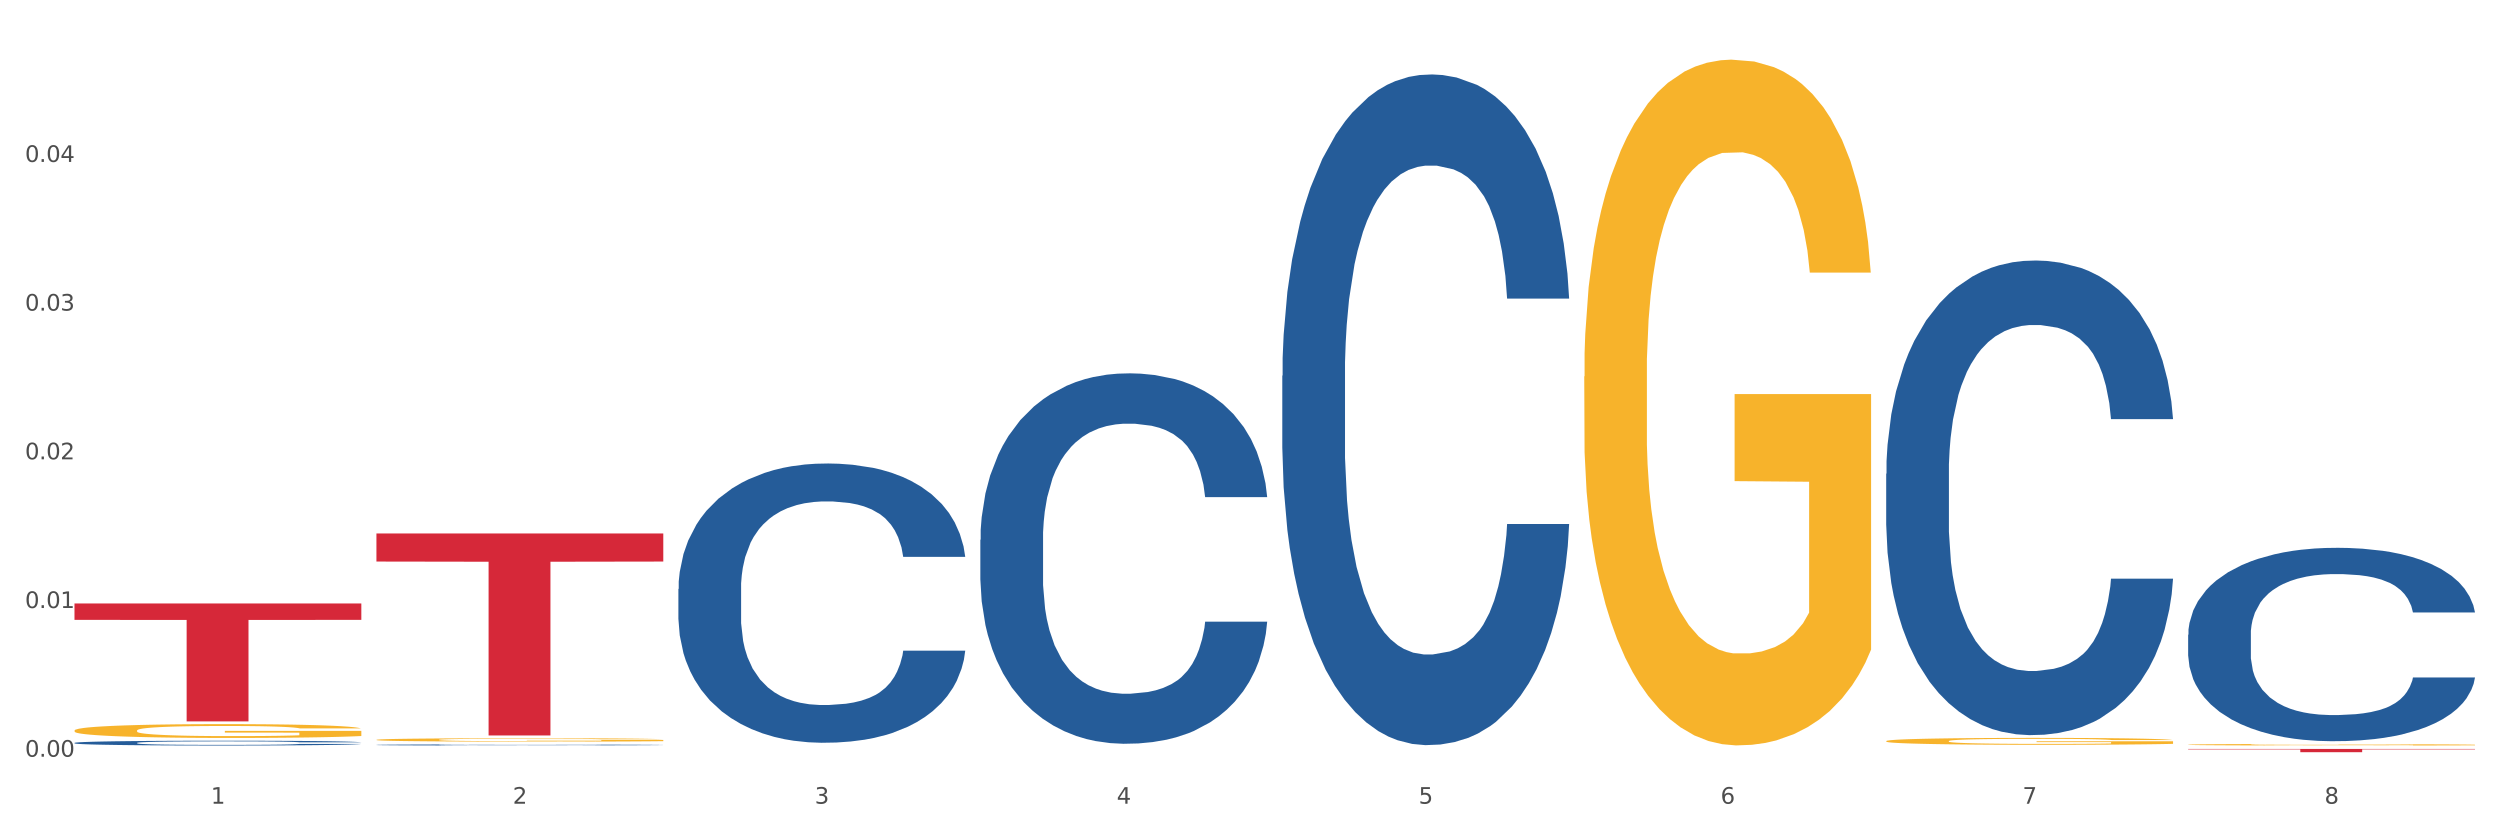 <?xml version="1.0" encoding="utf-8" standalone="no"?>
<!DOCTYPE svg PUBLIC "-//W3C//DTD SVG 1.1//EN"
  "http://www.w3.org/Graphics/SVG/1.1/DTD/svg11.dtd">
<svg xmlns:xlink="http://www.w3.org/1999/xlink" width="1080pt" height="360pt" viewBox="0 0 1080 360" xmlns="http://www.w3.org/2000/svg" version="1.1">
 <rect x="0" y="0" width="1080" height="360" fill="#333333" stroke="none"/>
 <defs>
  <style type="text/css">*{stroke-linejoin: round; stroke-linecap: butt}</style>
 </defs>
 <g id="figure_1">
  <g id="patch_1">
   <path d="M 0 360 
L 1080 360 
L 1080 0 
L 0 0 
z
" style="fill: #ffffff; stroke: #ffffff; stroke-linejoin: miter"/>
  </g>
  <g id="axes_1">
   <g id="matplotlib.axis_1">
    <g id="xtick_1">
     <g id="text_1">
      <!-- 1 -->
      <g style="fill: #4d4d4d" transform="translate(91.082 347.204) scale(0.096 -0.096)">
       <defs>
        <path id="DejaVuSans-31" d="M 794 531 
L 1825 531 
L 1825 4091 
L 703 3866 
L 703 4441 
L 1819 4666 
L 2450 4666 
L 2450 531 
L 3481 531 
L 3481 0 
L 794 0 
L 794 531 
z
" transform="scale(0.016)"/>
       </defs>
       <use xlink:href="#DejaVuSans-31"/>
      </g>
     </g>
    </g>
    <g id="xtick_2">
     <g id="text_2">
      <!-- 2 -->
      <g style="fill: #4d4d4d" transform="translate(221.525 347.204) scale(0.096 -0.096)">
       <defs>
        <path id="DejaVuSans-32" d="M 1228 531 
L 3431 531 
L 3431 0 
L 469 0 
L 469 531 
Q 828 903 1448 1529 
Q 2069 2156 2228 2338 
Q 2531 2678 2651 2914 
Q 2772 3150 2772 3378 
Q 2772 3750 2511 3984 
Q 2250 4219 1831 4219 
Q 1534 4219 1204 4116 
Q 875 4013 500 3803 
L 500 4441 
Q 881 4594 1212 4672 
Q 1544 4750 1819 4750 
Q 2544 4750 2975 4387 
Q 3406 4025 3406 3419 
Q 3406 3131 3298 2873 
Q 3191 2616 2906 2266 
Q 2828 2175 2409 1742 
Q 1991 1309 1228 531 
z
" transform="scale(0.016)"/>
       </defs>
       <use xlink:href="#DejaVuSans-32"/>
      </g>
     </g>
    </g>
    <g id="xtick_3">
     <g id="text_3">
      <!-- 3 -->
      <g style="fill: #4d4d4d" transform="translate(351.968 347.204) scale(0.096 -0.096)">
       <defs>
        <path id="DejaVuSans-33" d="M 2597 2516 
Q 3050 2419 3304 2112 
Q 3559 1806 3559 1356 
Q 3559 666 3084 287 
Q 2609 -91 1734 -91 
Q 1441 -91 1130 -33 
Q 819 25 488 141 
L 488 750 
Q 750 597 1062 519 
Q 1375 441 1716 441 
Q 2309 441 2620 675 
Q 2931 909 2931 1356 
Q 2931 1769 2642 2001 
Q 2353 2234 1838 2234 
L 1294 2234 
L 1294 2753 
L 1863 2753 
Q 2328 2753 2575 2939 
Q 2822 3125 2822 3475 
Q 2822 3834 2567 4026 
Q 2313 4219 1838 4219 
Q 1578 4219 1281 4162 
Q 984 4106 628 3988 
L 628 4550 
Q 988 4650 1302 4700 
Q 1616 4750 1894 4750 
Q 2613 4750 3031 4423 
Q 3450 4097 3450 3541 
Q 3450 3153 3228 2886 
Q 3006 2619 2597 2516 
z
" transform="scale(0.016)"/>
       </defs>
       <use xlink:href="#DejaVuSans-33"/>
      </g>
     </g>
    </g>
    <g id="xtick_4">
     <g id="text_4">
      <!-- 4 -->
      <g style="fill: #4d4d4d" transform="translate(482.412 347.204) scale(0.096 -0.096)">
       <defs>
        <path id="DejaVuSans-34" d="M 2419 4116 
L 825 1625 
L 2419 1625 
L 2419 4116 
z
M 2253 4666 
L 3047 4666 
L 3047 1625 
L 3713 1625 
L 3713 1100 
L 3047 1100 
L 3047 0 
L 2419 0 
L 2419 1100 
L 313 1100 
L 313 1709 
L 2253 4666 
z
" transform="scale(0.016)"/>
       </defs>
       <use xlink:href="#DejaVuSans-34"/>
      </g>
     </g>
    </g>
    <g id="xtick_5">
     <g id="text_5">
      <!-- 5 -->
      <g style="fill: #4d4d4d" transform="translate(612.855 347.204) scale(0.096 -0.096)">
       <defs>
        <path id="DejaVuSans-35" d="M 691 4666 
L 3169 4666 
L 3169 4134 
L 1269 4134 
L 1269 2991 
Q 1406 3038 1543 3061 
Q 1681 3084 1819 3084 
Q 2600 3084 3056 2656 
Q 3513 2228 3513 1497 
Q 3513 744 3044 326 
Q 2575 -91 1722 -91 
Q 1428 -91 1123 -41 
Q 819 9 494 109 
L 494 744 
Q 775 591 1075 516 
Q 1375 441 1709 441 
Q 2250 441 2565 725 
Q 2881 1009 2881 1497 
Q 2881 1984 2565 2268 
Q 2250 2553 1709 2553 
Q 1456 2553 1204 2497 
Q 953 2441 691 2322 
L 691 4666 
z
" transform="scale(0.016)"/>
       </defs>
       <use xlink:href="#DejaVuSans-35"/>
      </g>
     </g>
    </g>
    <g id="xtick_6">
     <g id="text_6">
      <!-- 6 -->
      <g style="fill: #4d4d4d" transform="translate(743.299 347.204) scale(0.096 -0.096)">
       <defs>
        <path id="DejaVuSans-36" d="M 2113 2584 
Q 1688 2584 1439 2293 
Q 1191 2003 1191 1497 
Q 1191 994 1439 701 
Q 1688 409 2113 409 
Q 2538 409 2786 701 
Q 3034 994 3034 1497 
Q 3034 2003 2786 2293 
Q 2538 2584 2113 2584 
z
M 3366 4563 
L 3366 3988 
Q 3128 4100 2886 4159 
Q 2644 4219 2406 4219 
Q 1781 4219 1451 3797 
Q 1122 3375 1075 2522 
Q 1259 2794 1537 2939 
Q 1816 3084 2150 3084 
Q 2853 3084 3261 2657 
Q 3669 2231 3669 1497 
Q 3669 778 3244 343 
Q 2819 -91 2113 -91 
Q 1303 -91 875 529 
Q 447 1150 447 2328 
Q 447 3434 972 4092 
Q 1497 4750 2381 4750 
Q 2619 4750 2861 4703 
Q 3103 4656 3366 4563 
z
" transform="scale(0.016)"/>
       </defs>
       <use xlink:href="#DejaVuSans-36"/>
      </g>
     </g>
    </g>
    <g id="xtick_7">
     <g id="text_7">
      <!-- 7 -->
      <g style="fill: #4d4d4d" transform="translate(873.742 347.204) scale(0.096 -0.096)">
       <defs>
        <path id="DejaVuSans-37" d="M 525 4666 
L 3525 4666 
L 3525 4397 
L 1831 0 
L 1172 0 
L 2766 4134 
L 525 4134 
L 525 4666 
z
" transform="scale(0.016)"/>
       </defs>
       <use xlink:href="#DejaVuSans-37"/>
      </g>
     </g>
    </g>
    <g id="xtick_8">
     <g id="text_8">
      <!-- 8 -->
      <g style="fill: #4d4d4d" transform="translate(1004.185 347.204) scale(0.096 -0.096)">
       <defs>
        <path id="DejaVuSans-38" d="M 2034 2216 
Q 1584 2216 1326 1975 
Q 1069 1734 1069 1313 
Q 1069 891 1326 650 
Q 1584 409 2034 409 
Q 2484 409 2743 651 
Q 3003 894 3003 1313 
Q 3003 1734 2745 1975 
Q 2488 2216 2034 2216 
z
M 1403 2484 
Q 997 2584 770 2862 
Q 544 3141 544 3541 
Q 544 4100 942 4425 
Q 1341 4750 2034 4750 
Q 2731 4750 3128 4425 
Q 3525 4100 3525 3541 
Q 3525 3141 3298 2862 
Q 3072 2584 2669 2484 
Q 3125 2378 3379 2068 
Q 3634 1759 3634 1313 
Q 3634 634 3220 271 
Q 2806 -91 2034 -91 
Q 1263 -91 848 271 
Q 434 634 434 1313 
Q 434 1759 690 2068 
Q 947 2378 1403 2484 
z
M 1172 3481 
Q 1172 3119 1398 2916 
Q 1625 2713 2034 2713 
Q 2441 2713 2670 2916 
Q 2900 3119 2900 3481 
Q 2900 3844 2670 4047 
Q 2441 4250 2034 4250 
Q 1625 4250 1398 4047 
Q 1172 3844 1172 3481 
z
" transform="scale(0.016)"/>
       </defs>
       <use xlink:href="#DejaVuSans-38"/>
      </g>
     </g>
    </g>
    <g id="xtick_9"/>
    <g id="xtick_10"/>
    <g id="xtick_11"/>
    <g id="xtick_12"/>
    <g id="xtick_13"/>
    <g id="xtick_14"/>
    <g id="xtick_15"/>
   </g>
   <g id="matplotlib.axis_2">
    <g id="ytick_1">
     <g id="text_9">
      <!-- 0.00 -->
      <g style="fill: #4d4d4d" transform="translate(10.8 326.901) scale(0.096 -0.096)">
       <defs>
        <path id="DejaVuSans-30" d="M 2034 4250 
Q 1547 4250 1301 3770 
Q 1056 3291 1056 2328 
Q 1056 1369 1301 889 
Q 1547 409 2034 409 
Q 2525 409 2770 889 
Q 3016 1369 3016 2328 
Q 3016 3291 2770 3770 
Q 2525 4250 2034 4250 
z
M 2034 4750 
Q 2819 4750 3233 4129 
Q 3647 3509 3647 2328 
Q 3647 1150 3233 529 
Q 2819 -91 2034 -91 
Q 1250 -91 836 529 
Q 422 1150 422 2328 
Q 422 3509 836 4129 
Q 1250 4750 2034 4750 
z
" transform="scale(0.016)"/>
        <path id="DejaVuSans-2e" d="M 684 794 
L 1344 794 
L 1344 0 
L 684 0 
L 684 794 
z
" transform="scale(0.016)"/>
       </defs>
       <use xlink:href="#DejaVuSans-30"/>
       <use xlink:href="#DejaVuSans-2e" transform="translate(63.623 0)"/>
       <use xlink:href="#DejaVuSans-30" transform="translate(95.41 0)"/>
       <use xlink:href="#DejaVuSans-30" transform="translate(159.033 0)"/>
      </g>
     </g>
    </g>
    <g id="ytick_2">
     <g id="text_10">
      <!-- 0.01 -->
      <g style="fill: #4d4d4d" transform="translate(10.8 262.664) scale(0.096 -0.096)">
       <use xlink:href="#DejaVuSans-30"/>
       <use xlink:href="#DejaVuSans-2e" transform="translate(63.623 0)"/>
       <use xlink:href="#DejaVuSans-30" transform="translate(95.41 0)"/>
       <use xlink:href="#DejaVuSans-31" transform="translate(159.033 0)"/>
      </g>
     </g>
    </g>
    <g id="ytick_3">
     <g id="text_11">
      <!-- 0.02 -->
      <g style="fill: #4d4d4d" transform="translate(10.8 198.428) scale(0.096 -0.096)">
       <use xlink:href="#DejaVuSans-30"/>
       <use xlink:href="#DejaVuSans-2e" transform="translate(63.623 0)"/>
       <use xlink:href="#DejaVuSans-30" transform="translate(95.41 0)"/>
       <use xlink:href="#DejaVuSans-32" transform="translate(159.033 0)"/>
      </g>
     </g>
    </g>
    <g id="ytick_4">
     <g id="text_12">
      <!-- 0.03 -->
      <g style="fill: #4d4d4d" transform="translate(10.8 134.191) scale(0.096 -0.096)">
       <use xlink:href="#DejaVuSans-30"/>
       <use xlink:href="#DejaVuSans-2e" transform="translate(63.623 0)"/>
       <use xlink:href="#DejaVuSans-30" transform="translate(95.41 0)"/>
       <use xlink:href="#DejaVuSans-33" transform="translate(159.033 0)"/>
      </g>
     </g>
    </g>
    <g id="ytick_5">
     <g id="text_13">
      <!-- 0.04 -->
      <g style="fill: #4d4d4d" transform="translate(10.8 69.954) scale(0.096 -0.096)">
       <use xlink:href="#DejaVuSans-30"/>
       <use xlink:href="#DejaVuSans-2e" transform="translate(63.623 0)"/>
       <use xlink:href="#DejaVuSans-30" transform="translate(95.41 0)"/>
       <use xlink:href="#DejaVuSans-34" transform="translate(159.033 0)"/>
      </g>
     </g>
    </g>
    <g id="ytick_6"/>
    <g id="ytick_7"/>
    <g id="ytick_8"/>
    <g id="ytick_9"/>
    <g id="ytick_10"/>
   </g>
   <g id="PolyCollection_1">
    <path d="M 32.175 320.918 
L 32.321 320.917 
L 32.321 320.863 
L 32.761 320.791 
L 34.372 320.658 
L 36.423 320.558 
L 39.938 320.44 
L 41.843 320.39 
L 44.333 320.335 
L 49.46 320.246 
L 55.319 320.17 
L 59.42 320.128 
L 62.496 320.102 
L 69.381 320.054 
L 73.336 320.033 
L 77.437 320.016 
L 80.953 320.005 
L 86.812 319.992 
L 91.499 319.986 
L 96.919 319.984 
L 101.46 319.986 
L 107.465 319.993 
L 116.254 320.016 
L 119.623 320.03 
L 124.164 320.052 
L 128.851 320.083 
L 132.66 320.113 
L 137.054 320.157 
L 141.595 320.214 
L 145.989 320.286 
L 149.065 320.352 
L 151.555 320.423 
L 153.753 320.508 
L 155.364 320.601 
L 156.096 320.679 
L 129.291 320.679 
L 128.558 320.609 
L 127.093 320.533 
L 125.629 320.482 
L 124.017 320.44 
L 121.527 320.392 
L 119.33 320.362 
L 115.668 320.326 
L 112.299 320.303 
L 109.516 320.29 
L 106.147 320.278 
L 98.969 320.267 
L 93.843 320.267 
L 90.62 320.271 
L 86.665 320.28 
L 83.296 320.294 
L 79.341 320.316 
L 76.265 320.341 
L 73.189 320.373 
L 71.431 320.396 
L 68.795 320.438 
L 67.037 320.472 
L 64.693 320.531 
L 63.375 320.573 
L 61.031 320.681 
L 60.006 320.761 
L 59.567 320.816 
L 59.274 320.877 
L 59.274 321.173 
L 60.152 321.306 
L 60.885 321.363 
L 62.057 321.427 
L 64.254 321.511 
L 67.476 321.593 
L 70.845 321.652 
L 73.629 321.688 
L 76.265 321.714 
L 78.902 321.735 
L 82.124 321.754 
L 84.761 321.766 
L 88.716 321.777 
L 93.403 321.783 
L 97.065 321.783 
L 104.536 321.773 
L 107.905 321.764 
L 111.127 321.75 
L 114.643 321.729 
L 117.426 321.707 
L 119.037 321.69 
L 121.674 321.654 
L 123.724 321.616 
L 125.482 321.572 
L 126.654 321.534 
L 127.972 321.477 
L 128.998 321.412 
L 129.291 321.378 
L 156.096 321.378 
L 155.51 321.446 
L 154.485 321.513 
L 152.434 321.602 
L 150.823 321.654 
L 148.333 321.716 
L 145.696 321.769 
L 142.034 321.828 
L 138.665 321.872 
L 135.15 321.91 
L 131.341 321.944 
L 124.457 321.992 
L 121.967 322.005 
L 116.693 322.028 
L 112.592 322.041 
L 106.586 322.054 
L 100.434 322.062 
L 93.989 322.064 
L 88.276 322.06 
L 81.978 322.049 
L 78.023 322.037 
L 73.629 322.02 
L 68.502 321.994 
L 63.668 321.961 
L 59.127 321.923 
L 54.879 321.88 
L 50.924 321.83 
L 45.798 321.748 
L 41.989 321.669 
L 39.206 321.595 
L 37.302 321.532 
L 35.398 321.452 
L 34.372 321.397 
L 32.761 321.264 
L 32.175 321.141 
L 32.175 320.918 
z
" clip-path="url(#p92525f6393)" style="fill: #255c99"/>
    <path d="M 814.835 320.152 
L 814.982 320.149 
L 814.982 320.051 
L 815.274 319.966 
L 816.737 319.762 
L 818.932 319.592 
L 820.541 319.502 
L 822.151 319.429 
L 824.053 319.355 
L 826.394 319.279 
L 830.636 319.167 
L 833.27 319.109 
L 836.489 319.049 
L 842.341 318.962 
L 846.584 318.913 
L 850.973 318.872 
L 858.142 318.823 
L 862.824 318.801 
L 867.798 318.785 
L 873.797 318.774 
L 878.332 318.771 
L 888.281 318.779 
L 896.767 318.804 
L 900.863 318.823 
L 906.13 318.856 
L 908.91 318.877 
L 913.446 318.921 
L 918.127 318.978 
L 921.346 319.028 
L 926.174 319.12 
L 929.832 319.213 
L 933.197 319.328 
L 934.953 319.407 
L 936.269 319.481 
L 937.44 319.565 
L 938.61 319.699 
L 912.275 319.699 
L 911.251 319.603 
L 909.642 319.513 
L 907.301 319.426 
L 905.253 319.371 
L 901.741 319.303 
L 898.522 319.259 
L 895.157 319.227 
L 891.061 319.199 
L 887.842 319.186 
L 883.307 319.175 
L 874.382 319.178 
L 868.383 319.199 
L 864.287 319.227 
L 861.653 319.251 
L 859.312 319.279 
L 856.679 319.317 
L 853.606 319.374 
L 851.412 319.426 
L 849.217 319.491 
L 847.462 319.557 
L 845.852 319.633 
L 844.536 319.715 
L 843.511 319.8 
L 842.634 319.904 
L 841.902 320.075 
L 841.902 320.449 
L 842.195 320.534 
L 842.926 320.646 
L 843.804 320.73 
L 845.267 320.831 
L 846.584 320.9 
L 849.071 320.998 
L 851.851 321.08 
L 854.045 321.132 
L 856.24 321.175 
L 860.044 321.235 
L 864.287 321.284 
L 867.944 321.314 
L 872.919 321.342 
L 876.284 321.353 
L 879.21 321.358 
L 886.379 321.358 
L 891.5 321.35 
L 897.206 321.331 
L 901.595 321.306 
L 905.253 321.276 
L 909.349 321.227 
L 911.983 321.181 
L 911.983 320.61 
L 879.795 320.608 
L 879.795 320.228 
L 938.757 320.228 
L 938.757 321.342 
L 936.269 321.399 
L 933.49 321.451 
L 930.563 321.497 
L 926.174 321.555 
L 920.907 321.609 
L 916.225 321.647 
L 911.251 321.68 
L 905.399 321.71 
L 897.791 321.737 
L 893.109 321.748 
L 887.257 321.757 
L 880.38 321.759 
L 874.382 321.754 
L 868.53 321.74 
L 862.385 321.716 
L 856.386 321.68 
L 851.851 321.645 
L 847.315 321.601 
L 842.487 321.544 
L 838.683 321.489 
L 835.757 321.44 
L 832.538 321.377 
L 829.027 321.295 
L 826.394 321.222 
L 824.053 321.145 
L 821.565 321.047 
L 819.81 320.962 
L 818.054 320.856 
L 817.03 320.777 
L 815.86 320.654 
L 814.982 320.482 
L 814.835 320.152 
z
" clip-path="url(#p92525f6393)" style="fill: #f7b32b"/>
    <path d="M 945.279 321.704 
L 945.425 321.703 
L 945.425 321.681 
L 945.718 321.662 
L 947.181 321.616 
L 949.375 321.578 
L 950.985 321.558 
L 952.594 321.541 
L 954.496 321.525 
L 956.837 321.508 
L 961.08 321.483 
L 963.713 321.47 
L 966.932 321.456 
L 972.784 321.437 
L 977.027 321.426 
L 981.416 321.417 
L 988.585 321.406 
L 993.267 321.401 
L 998.242 321.397 
L 1004.24 321.395 
L 1008.776 321.394 
L 1018.724 321.396 
L 1027.21 321.401 
L 1031.307 321.406 
L 1036.574 321.413 
L 1039.354 321.418 
L 1043.889 321.428 
L 1048.571 321.44 
L 1051.79 321.452 
L 1056.618 321.472 
L 1060.275 321.493 
L 1063.64 321.519 
L 1065.396 321.537 
L 1066.713 321.553 
L 1067.883 321.572 
L 1069.054 321.602 
L 1042.719 321.602 
L 1041.694 321.581 
L 1040.085 321.56 
L 1037.744 321.541 
L 1035.696 321.529 
L 1032.185 321.513 
L 1028.966 321.504 
L 1025.601 321.496 
L 1021.504 321.49 
L 1018.285 321.487 
L 1013.75 321.485 
L 1004.825 321.485 
L 998.827 321.49 
L 994.73 321.496 
L 992.097 321.502 
L 989.756 321.508 
L 987.122 321.516 
L 984.05 321.529 
L 981.855 321.541 
L 979.661 321.555 
L 977.905 321.57 
L 976.296 321.587 
L 974.979 321.606 
L 973.955 321.625 
L 973.077 321.648 
L 972.345 321.686 
L 972.345 321.77 
L 972.638 321.789 
L 973.37 321.814 
L 974.247 321.833 
L 975.71 321.856 
L 977.027 321.871 
L 979.514 321.893 
L 982.294 321.911 
L 984.489 321.923 
L 986.683 321.933 
L 990.487 321.946 
L 994.73 321.957 
L 998.388 321.964 
L 1003.362 321.97 
L 1006.727 321.973 
L 1009.653 321.974 
L 1016.822 321.974 
L 1021.943 321.972 
L 1027.649 321.968 
L 1032.038 321.962 
L 1035.696 321.956 
L 1039.792 321.945 
L 1042.426 321.934 
L 1042.426 321.806 
L 1010.239 321.806 
L 1010.239 321.721 
L 1069.2 321.721 
L 1069.2 321.97 
L 1066.713 321.983 
L 1063.933 321.995 
L 1061.007 322.005 
L 1056.618 322.018 
L 1051.351 322.03 
L 1046.669 322.039 
L 1041.694 322.046 
L 1035.842 322.053 
L 1028.234 322.059 
L 1023.553 322.061 
L 1017.7 322.063 
L 1010.824 322.064 
L 1004.825 322.063 
L 998.973 322.06 
L 992.828 322.054 
L 986.83 322.046 
L 982.294 322.038 
L 977.759 322.028 
L 972.931 322.015 
L 969.127 322.003 
L 966.201 321.992 
L 962.982 321.978 
L 959.47 321.96 
L 956.837 321.943 
L 954.496 321.926 
L 952.009 321.904 
L 950.253 321.885 
L 948.498 321.861 
L 947.473 321.844 
L 946.303 321.816 
L 945.425 321.778 
L 945.279 321.704 
z
" clip-path="url(#p92525f6393)" style="fill: #f7b32b"/>
    <path d="M 32.175 315.583 
L 32.321 315.577 
L 32.321 315.381 
L 32.614 315.212 
L 34.077 314.803 
L 36.272 314.465 
L 37.881 314.285 
L 39.49 314.138 
L 41.392 313.991 
L 43.733 313.838 
L 47.976 313.615 
L 50.61 313.5 
L 53.828 313.38 
L 59.681 313.206 
L 63.923 313.108 
L 68.313 313.026 
L 75.482 312.928 
L 80.163 312.884 
L 85.138 312.851 
L 91.136 312.829 
L 95.672 312.824 
L 105.621 312.84 
L 114.106 312.889 
L 118.203 312.928 
L 123.47 312.993 
L 126.25 313.037 
L 130.785 313.124 
L 135.467 313.238 
L 138.686 313.336 
L 143.514 313.522 
L 147.172 313.707 
L 150.537 313.936 
L 152.292 314.094 
L 153.609 314.242 
L 154.779 314.411 
L 155.95 314.678 
L 129.615 314.678 
L 128.591 314.487 
L 126.981 314.307 
L 124.64 314.132 
L 122.592 314.023 
L 119.081 313.887 
L 115.862 313.8 
L 112.497 313.734 
L 108.4 313.68 
L 105.182 313.653 
L 100.646 313.631 
L 91.722 313.636 
L 85.723 313.68 
L 81.626 313.734 
L 78.993 313.784 
L 76.652 313.838 
L 74.019 313.914 
L 70.946 314.029 
L 68.752 314.132 
L 66.557 314.263 
L 64.801 314.394 
L 63.192 314.547 
L 61.875 314.71 
L 60.851 314.879 
L 59.973 315.087 
L 59.242 315.43 
L 59.242 316.177 
L 59.534 316.346 
L 60.266 316.57 
L 61.144 316.739 
L 62.607 316.94 
L 63.923 317.077 
L 66.411 317.273 
L 69.19 317.436 
L 71.385 317.54 
L 73.58 317.627 
L 77.384 317.747 
L 81.626 317.845 
L 85.284 317.905 
L 90.259 317.96 
L 93.624 317.982 
L 96.55 317.993 
L 103.719 317.993 
L 108.839 317.976 
L 114.545 317.938 
L 118.934 317.889 
L 122.592 317.829 
L 126.689 317.731 
L 129.322 317.638 
L 129.322 316.499 
L 97.135 316.493 
L 97.135 315.735 
L 156.096 315.735 
L 156.096 317.96 
L 153.609 318.074 
L 150.829 318.178 
L 147.903 318.271 
L 143.514 318.385 
L 138.247 318.494 
L 133.565 318.57 
L 128.591 318.636 
L 122.738 318.696 
L 115.131 318.75 
L 110.449 318.772 
L 104.596 318.789 
L 97.72 318.794 
L 91.722 318.783 
L 85.869 318.756 
L 79.724 318.707 
L 73.726 318.636 
L 69.19 318.565 
L 64.655 318.478 
L 59.827 318.363 
L 56.023 318.254 
L 53.097 318.156 
L 49.878 318.031 
L 46.367 317.867 
L 43.733 317.72 
L 41.392 317.567 
L 38.905 317.371 
L 37.149 317.202 
L 35.394 316.989 
L 34.37 316.831 
L 33.199 316.586 
L 32.321 316.242 
L 32.175 315.583 
z
" clip-path="url(#p92525f6393)" style="fill: #f7b32b"/>
    <path d="M 684.392 162.663 
L 684.538 162.392 
L 684.538 152.652 
L 684.831 144.265 
L 686.294 123.973 
L 688.489 107.198 
L 690.098 98.269 
L 691.707 90.964 
L 693.609 83.659 
L 695.95 76.084 
L 700.193 64.991 
L 702.827 59.309 
L 706.045 53.357 
L 711.898 44.699 
L 716.14 39.829 
L 720.53 35.77 
L 727.699 30.9 
L 732.38 28.736 
L 737.355 27.112 
L 743.353 26.03 
L 747.889 25.759 
L 757.838 26.571 
L 766.323 29.006 
L 770.42 30.9 
L 775.687 34.147 
L 778.467 36.311 
L 783.002 40.64 
L 787.684 46.322 
L 790.903 51.192 
L 795.731 60.391 
L 799.389 69.59 
L 802.754 80.954 
L 804.509 88.8 
L 805.826 96.105 
L 806.996 104.492 
L 808.167 117.75 
L 781.832 117.75 
L 780.808 108.28 
L 779.198 99.352 
L 776.857 90.694 
L 774.809 85.283 
L 771.298 78.519 
L 768.079 74.19 
L 764.714 70.943 
L 760.617 68.237 
L 757.399 66.885 
L 752.863 65.802 
L 743.939 66.073 
L 737.94 68.237 
L 733.843 70.943 
L 731.21 73.378 
L 728.869 76.084 
L 726.236 79.871 
L 723.163 85.553 
L 720.968 90.694 
L 718.774 97.187 
L 717.018 103.681 
L 715.409 111.256 
L 714.092 119.373 
L 713.068 127.76 
L 712.19 138.042 
L 711.459 155.087 
L 711.459 192.154 
L 711.751 200.541 
L 712.483 211.634 
L 713.361 220.021 
L 714.824 230.032 
L 716.14 236.796 
L 718.628 246.536 
L 721.407 254.653 
L 723.602 259.793 
L 725.797 264.122 
L 729.601 270.075 
L 733.843 274.945 
L 737.501 277.921 
L 742.475 280.626 
L 745.841 281.709 
L 748.767 282.25 
L 755.936 282.25 
L 761.056 281.438 
L 766.762 279.544 
L 771.151 277.109 
L 774.809 274.133 
L 778.906 269.263 
L 781.539 264.663 
L 781.539 208.117 
L 749.352 207.846 
L 749.352 170.238 
L 808.313 170.238 
L 808.313 280.626 
L 805.826 286.308 
L 803.046 291.449 
L 800.12 296.048 
L 795.731 301.73 
L 790.464 307.141 
L 785.782 310.929 
L 780.808 314.176 
L 774.955 317.152 
L 767.348 319.858 
L 762.666 320.94 
L 756.813 321.752 
L 749.937 322.022 
L 743.939 321.481 
L 738.086 320.128 
L 731.941 317.693 
L 725.943 314.176 
L 721.407 310.659 
L 716.872 306.33 
L 712.044 300.648 
L 708.24 295.237 
L 705.314 290.367 
L 702.095 284.144 
L 698.584 276.027 
L 695.95 268.722 
L 693.609 261.146 
L 691.122 251.406 
L 689.366 243.019 
L 687.611 232.467 
L 686.587 224.621 
L 685.416 212.446 
L 684.538 195.4 
L 684.392 162.663 
z
" clip-path="url(#p92525f6393)" style="fill: #f7b32b"/>
    <path d="M 945.279 323.546 
L 1069.2 323.546 
L 1069.2 323.741 
L 1020.454 323.743 
L 1020.454 324.95 
L 993.731 324.95 
L 993.731 323.743 
L 945.279 323.741 
L 945.279 323.548 
L 945.279 323.546 
z
" clip-path="url(#p92525f6393)" style="fill: #d62839"/>
    <path d="M 162.618 230.462 
L 286.54 230.462 
L 286.54 242.59 
L 237.793 242.672 
L 237.793 317.73 
L 211.071 317.73 
L 211.071 242.672 
L 162.618 242.59 
L 162.618 230.544 
L 162.618 230.462 
z
" clip-path="url(#p92525f6393)" style="fill: #d62839"/>
    <path d="M 162.618 319.6 
L 162.765 319.599 
L 162.765 319.55 
L 163.057 319.509 
L 164.52 319.408 
L 166.715 319.325 
L 168.324 319.28 
L 169.934 319.244 
L 171.836 319.208 
L 174.177 319.17 
L 178.419 319.115 
L 181.053 319.087 
L 184.272 319.057 
L 190.124 319.014 
L 194.367 318.99 
L 198.756 318.97 
L 205.925 318.946 
L 210.607 318.935 
L 215.581 318.927 
L 221.58 318.922 
L 226.115 318.92 
L 236.064 318.924 
L 244.55 318.937 
L 248.646 318.946 
L 253.913 318.962 
L 256.693 318.973 
L 261.229 318.994 
L 265.91 319.023 
L 269.129 319.047 
L 273.957 319.092 
L 277.615 319.138 
L 280.98 319.194 
L 282.736 319.233 
L 284.052 319.27 
L 285.223 319.311 
L 286.393 319.377 
L 260.058 319.377 
L 259.034 319.33 
L 257.425 319.286 
L 255.084 319.243 
L 253.036 319.216 
L 249.524 319.182 
L 246.305 319.161 
L 242.94 319.145 
L 238.844 319.131 
L 235.625 319.125 
L 231.09 319.119 
L 222.165 319.121 
L 216.166 319.131 
L 212.07 319.145 
L 209.436 319.157 
L 207.095 319.17 
L 204.462 319.189 
L 201.389 319.217 
L 199.195 319.243 
L 197 319.275 
L 195.245 319.307 
L 193.635 319.345 
L 192.319 319.385 
L 191.294 319.427 
L 190.417 319.478 
L 189.685 319.563 
L 189.685 319.747 
L 189.978 319.788 
L 190.709 319.843 
L 191.587 319.885 
L 193.05 319.935 
L 194.367 319.968 
L 196.854 320.017 
L 199.634 320.057 
L 201.828 320.082 
L 204.023 320.104 
L 207.827 320.134 
L 212.07 320.158 
L 215.727 320.172 
L 220.702 320.186 
L 224.067 320.191 
L 226.993 320.194 
L 234.162 320.194 
L 239.283 320.19 
L 244.989 320.181 
L 249.378 320.168 
L 253.036 320.154 
L 257.132 320.129 
L 259.766 320.107 
L 259.766 319.826 
L 227.578 319.825 
L 227.578 319.638 
L 286.54 319.638 
L 286.54 320.186 
L 284.052 320.214 
L 281.273 320.24 
L 278.346 320.262 
L 273.957 320.291 
L 268.69 320.318 
L 264.008 320.336 
L 259.034 320.352 
L 253.182 320.367 
L 245.574 320.381 
L 240.892 320.386 
L 235.04 320.39 
L 228.164 320.391 
L 222.165 320.389 
L 216.313 320.382 
L 210.168 320.37 
L 204.169 320.352 
L 199.634 320.335 
L 195.098 320.314 
L 190.27 320.285 
L 186.466 320.258 
L 183.54 320.234 
L 180.321 320.203 
L 176.81 320.163 
L 174.177 320.127 
L 171.836 320.089 
L 169.348 320.041 
L 167.593 319.999 
L 165.837 319.947 
L 164.813 319.908 
L 163.643 319.847 
L 162.765 319.763 
L 162.618 319.6 
z
" clip-path="url(#p92525f6393)" style="fill: #f7b32b"/>
    <path d="M 945.279 274.193 
L 945.425 274.116 
L 945.425 271.98 
L 945.865 269.08 
L 947.476 263.739 
L 949.527 259.695 
L 953.042 254.964 
L 954.946 252.98 
L 957.437 250.767 
L 962.563 247.181 
L 968.422 244.129 
L 972.524 242.45 
L 975.6 241.382 
L 982.484 239.474 
L 986.439 238.635 
L 990.541 237.948 
L 994.056 237.49 
L 999.915 236.956 
L 1004.603 236.727 
L 1010.022 236.651 
L 1014.563 236.727 
L 1020.569 237.032 
L 1029.358 237.948 
L 1032.727 238.482 
L 1037.268 239.398 
L 1041.955 240.619 
L 1045.763 241.84 
L 1050.158 243.595 
L 1054.699 245.884 
L 1059.093 248.783 
L 1062.169 251.454 
L 1064.659 254.277 
L 1066.856 257.711 
L 1068.468 261.45 
L 1069.2 264.578 
L 1042.394 264.578 
L 1041.662 261.755 
L 1040.197 258.703 
L 1038.732 256.643 
L 1037.121 254.964 
L 1034.631 253.056 
L 1032.434 251.835 
L 1028.772 250.386 
L 1025.403 249.47 
L 1022.62 248.936 
L 1019.251 248.478 
L 1012.073 248.02 
L 1006.946 248.02 
L 1003.724 248.173 
L 999.769 248.554 
L 996.4 249.089 
L 992.445 250.004 
L 989.369 250.996 
L 986.293 252.293 
L 984.535 253.209 
L 981.899 254.888 
L 980.141 256.261 
L 977.797 258.627 
L 976.479 260.305 
L 974.135 264.655 
L 973.11 267.859 
L 972.67 270.072 
L 972.377 272.514 
L 972.377 284.417 
L 973.256 289.759 
L 973.989 292.048 
L 975.16 294.642 
L 977.358 298 
L 980.58 301.281 
L 983.949 303.646 
L 986.732 305.096 
L 989.369 306.164 
L 992.006 307.003 
L 995.228 307.766 
L 997.865 308.224 
L 1001.82 308.682 
L 1006.507 308.911 
L 1010.169 308.911 
L 1017.639 308.529 
L 1021.008 308.148 
L 1024.231 307.614 
L 1027.746 306.774 
L 1030.53 305.859 
L 1032.141 305.172 
L 1034.777 303.722 
L 1036.828 302.196 
L 1038.586 300.441 
L 1039.758 298.915 
L 1041.076 296.626 
L 1042.101 294.032 
L 1042.394 292.658 
L 1069.2 292.658 
L 1068.614 295.405 
L 1067.589 298.076 
L 1065.538 301.662 
L 1063.927 303.722 
L 1061.437 306.24 
L 1058.8 308.377 
L 1055.138 310.742 
L 1051.769 312.497 
L 1048.254 314.023 
L 1044.445 315.397 
L 1037.561 317.304 
L 1035.07 317.839 
L 1029.797 318.754 
L 1025.696 319.288 
L 1019.69 319.823 
L 1013.538 320.128 
L 1007.093 320.204 
L 1001.38 320.051 
L 995.082 319.594 
L 991.127 319.136 
L 986.732 318.449 
L 981.606 317.381 
L 976.772 316.084 
L 972.231 314.558 
L 967.983 312.803 
L 964.028 310.819 
L 958.901 307.538 
L 955.093 304.333 
L 952.31 301.357 
L 950.406 298.839 
L 948.501 295.634 
L 947.476 293.421 
L 945.865 288.08 
L 945.279 283.12 
L 945.279 274.193 
z
" clip-path="url(#p92525f6393)" style="fill: #255c99"/>
    <path d="M 814.835 204.667 
L 814.982 204.48 
L 814.982 199.237 
L 815.421 192.121 
L 817.033 179.013 
L 819.083 169.089 
L 822.599 157.479 
L 824.503 152.61 
L 826.993 147.18 
L 832.12 138.379 
L 837.979 130.889 
L 842.08 126.769 
L 845.157 124.148 
L 852.041 119.466 
L 855.996 117.407 
L 860.097 115.721 
L 863.613 114.598 
L 869.472 113.287 
L 874.159 112.725 
L 879.579 112.538 
L 884.12 112.725 
L 890.126 113.474 
L 898.914 115.721 
L 902.283 117.032 
L 906.824 119.279 
L 911.512 122.275 
L 915.32 125.271 
L 919.714 129.578 
L 924.255 135.196 
L 928.65 142.311 
L 931.726 148.865 
L 934.216 155.794 
L 936.413 164.22 
L 938.024 173.396 
L 938.757 181.073 
L 911.951 181.073 
L 911.219 174.145 
L 909.754 166.654 
L 908.289 161.599 
L 906.678 157.479 
L 904.188 152.798 
L 901.99 149.802 
L 898.328 146.244 
L 894.959 143.997 
L 892.176 142.686 
L 888.807 141.562 
L 881.63 140.439 
L 876.503 140.439 
L 873.28 140.813 
L 869.326 141.75 
L 865.957 143.06 
L 862.002 145.308 
L 858.926 147.742 
L 855.849 150.925 
L 854.092 153.172 
L 851.455 157.292 
L 849.697 160.662 
L 847.354 166.467 
L 846.035 170.587 
L 843.692 181.26 
L 842.666 189.125 
L 842.227 194.555 
L 841.934 200.547 
L 841.934 229.759 
L 842.813 242.867 
L 843.545 248.484 
L 844.717 254.851 
L 846.914 263.09 
L 850.137 271.142 
L 853.506 276.947 
L 856.289 280.505 
L 858.926 283.126 
L 861.562 285.186 
L 864.785 287.059 
L 867.421 288.182 
L 871.376 289.306 
L 876.064 289.867 
L 879.726 289.867 
L 887.196 288.931 
L 890.565 287.995 
L 893.788 286.684 
L 897.303 284.624 
L 900.086 282.377 
L 901.697 280.692 
L 904.334 277.134 
L 906.385 273.389 
L 908.142 269.082 
L 909.314 265.337 
L 910.633 259.72 
L 911.658 253.353 
L 911.951 249.982 
L 938.757 249.982 
L 938.171 256.724 
L 937.145 263.277 
L 935.095 272.078 
L 933.483 277.134 
L 930.993 283.314 
L 928.357 288.557 
L 924.695 294.362 
L 921.326 298.668 
L 917.81 302.413 
L 914.002 305.784 
L 907.117 310.465 
L 904.627 311.776 
L 899.354 314.023 
L 895.252 315.334 
L 889.247 316.645 
L 883.095 317.394 
L 876.65 317.581 
L 870.937 317.207 
L 864.638 316.083 
L 860.683 314.959 
L 856.289 313.274 
L 851.162 310.653 
L 846.328 307.469 
L 841.788 303.724 
L 837.54 299.417 
L 833.585 294.549 
L 828.458 286.497 
L 824.649 278.632 
L 821.866 271.329 
L 819.962 265.15 
L 818.058 257.285 
L 817.033 251.855 
L 815.421 238.747 
L 814.835 226.576 
L 814.835 204.667 
z
" clip-path="url(#p92525f6393)" style="fill: #255c99"/>
    <path d="M 553.949 162.343 
L 554.095 162.079 
L 554.095 154.669 
L 554.535 144.614 
L 556.146 126.091 
L 558.196 112.067 
L 561.712 95.661 
L 563.616 88.781 
L 566.106 81.107 
L 571.233 68.67 
L 577.092 58.086 
L 581.194 52.265 
L 584.27 48.56 
L 591.154 41.945 
L 595.109 39.034 
L 599.211 36.652 
L 602.726 35.065 
L 608.585 33.212 
L 613.273 32.419 
L 618.692 32.154 
L 623.233 32.419 
L 629.239 33.477 
L 638.028 36.652 
L 641.397 38.505 
L 645.937 41.68 
L 650.625 45.914 
L 654.433 50.148 
L 658.828 56.234 
L 663.368 64.172 
L 667.763 74.227 
L 670.839 83.489 
L 673.329 93.279 
L 675.526 105.187 
L 677.137 118.153 
L 677.87 129.002 
L 651.064 129.002 
L 650.332 119.211 
L 648.867 108.627 
L 647.402 101.482 
L 645.791 95.661 
L 643.301 89.046 
L 641.104 84.812 
L 637.442 79.784 
L 634.073 76.609 
L 631.289 74.757 
L 627.92 73.169 
L 620.743 71.581 
L 615.616 71.581 
L 612.394 72.11 
L 608.439 73.433 
L 605.07 75.286 
L 601.115 78.461 
L 598.039 81.901 
L 594.963 86.399 
L 593.205 89.575 
L 590.568 95.396 
L 588.811 100.159 
L 586.467 108.362 
L 585.149 114.184 
L 582.805 129.267 
L 581.78 140.38 
L 581.34 148.054 
L 581.047 156.522 
L 581.047 197.801 
L 581.926 216.324 
L 582.658 224.262 
L 583.83 233.259 
L 586.027 244.902 
L 589.25 256.28 
L 592.619 264.483 
L 595.402 269.511 
L 598.039 273.216 
L 600.675 276.126 
L 603.898 278.772 
L 606.535 280.36 
L 610.489 281.948 
L 615.177 282.742 
L 618.839 282.742 
L 626.309 281.419 
L 629.678 280.096 
L 632.901 278.243 
L 636.416 275.333 
L 639.199 272.157 
L 640.811 269.776 
L 643.447 264.748 
L 645.498 259.456 
L 647.256 253.37 
L 648.428 248.077 
L 649.746 240.139 
L 650.771 231.142 
L 651.064 226.379 
L 677.87 226.379 
L 677.284 235.905 
L 676.259 245.167 
L 674.208 257.603 
L 672.597 264.748 
L 670.106 273.48 
L 667.47 280.889 
L 663.808 289.092 
L 660.439 295.178 
L 656.923 300.471 
L 653.115 305.234 
L 646.23 311.849 
L 643.74 313.701 
L 638.467 316.877 
L 634.366 318.729 
L 628.36 320.581 
L 622.208 321.64 
L 615.763 321.904 
L 610.05 321.375 
L 603.751 319.787 
L 599.797 318.2 
L 595.402 315.818 
L 590.275 312.114 
L 585.442 307.615 
L 580.901 302.323 
L 576.653 296.237 
L 572.698 289.357 
L 567.571 277.979 
L 563.763 266.865 
L 560.98 256.545 
L 559.075 247.813 
L 557.171 236.699 
L 556.146 229.025 
L 554.535 210.503 
L 553.949 193.303 
L 553.949 162.343 
z
" clip-path="url(#p92525f6393)" style="fill: #255c99"/>
    <path d="M 423.505 233.185 
L 423.652 233.039 
L 423.652 228.946 
L 424.091 223.392 
L 425.702 213.162 
L 427.753 205.415 
L 431.269 196.354 
L 433.173 192.554 
L 435.663 188.316 
L 440.79 181.446 
L 446.649 175.6 
L 450.75 172.385 
L 453.826 170.339 
L 460.711 166.685 
L 464.666 165.077 
L 468.767 163.762 
L 472.283 162.885 
L 478.142 161.862 
L 482.829 161.423 
L 488.249 161.277 
L 492.79 161.423 
L 498.795 162.008 
L 507.584 163.762 
L 510.953 164.785 
L 515.494 166.539 
L 520.181 168.877 
L 523.99 171.216 
L 528.384 174.577 
L 532.925 178.962 
L 537.319 184.516 
L 540.395 189.631 
L 542.886 195.039 
L 545.083 201.615 
L 546.694 208.777 
L 547.426 214.769 
L 520.621 214.769 
L 519.888 209.362 
L 518.424 203.515 
L 516.959 199.569 
L 515.348 196.354 
L 512.857 192.7 
L 510.66 190.362 
L 506.998 187.585 
L 503.629 185.831 
L 500.846 184.808 
L 497.477 183.931 
L 490.3 183.054 
L 485.173 183.054 
L 481.95 183.346 
L 477.995 184.077 
L 474.626 185.1 
L 470.671 186.854 
L 467.595 188.754 
L 464.519 191.239 
L 462.762 192.992 
L 460.125 196.208 
L 458.367 198.839 
L 456.024 203.369 
L 454.705 206.585 
L 452.362 214.915 
L 451.336 221.054 
L 450.897 225.292 
L 450.604 229.969 
L 450.604 252.769 
L 451.483 263 
L 452.215 267.385 
L 453.387 272.354 
L 455.584 278.785 
L 458.807 285.069 
L 462.176 289.6 
L 464.959 292.377 
L 467.595 294.423 
L 470.232 296.031 
L 473.455 297.492 
L 476.091 298.369 
L 480.046 299.246 
L 484.733 299.685 
L 488.395 299.685 
L 495.866 298.954 
L 499.235 298.223 
L 502.457 297.2 
L 505.973 295.592 
L 508.756 293.838 
L 510.367 292.523 
L 513.004 289.746 
L 515.055 286.823 
L 516.812 283.462 
L 517.984 280.538 
L 519.302 276.154 
L 520.328 271.185 
L 520.621 268.554 
L 547.426 268.554 
L 546.84 273.815 
L 545.815 278.931 
L 543.764 285.8 
L 542.153 289.746 
L 539.663 294.569 
L 537.026 298.661 
L 533.364 303.192 
L 529.995 306.554 
L 526.48 309.477 
L 522.671 312.108 
L 515.787 315.761 
L 513.297 316.785 
L 508.024 318.538 
L 503.922 319.561 
L 497.917 320.585 
L 491.764 321.169 
L 485.319 321.315 
L 479.607 321.023 
L 473.308 320.146 
L 469.353 319.269 
L 464.959 317.954 
L 459.832 315.908 
L 454.998 313.423 
L 450.457 310.5 
L 446.209 307.138 
L 442.255 303.338 
L 437.128 297.054 
L 433.319 290.915 
L 430.536 285.215 
L 428.632 280.392 
L 426.728 274.254 
L 425.702 270.015 
L 424.091 259.785 
L 423.505 250.285 
L 423.505 233.185 
z
" clip-path="url(#p92525f6393)" style="fill: #255c99"/>
    <path d="M 293.062 254.436 
L 293.208 254.326 
L 293.208 251.241 
L 293.648 247.054 
L 295.259 239.341 
L 297.31 233.501 
L 300.825 226.67 
L 302.729 223.805 
L 305.22 220.609 
L 310.346 215.431 
L 316.205 211.023 
L 320.307 208.599 
L 323.383 207.056 
L 330.267 204.302 
L 334.222 203.09 
L 338.324 202.098 
L 341.839 201.437 
L 347.698 200.666 
L 352.386 200.335 
L 357.806 200.225 
L 362.346 200.335 
L 368.352 200.776 
L 377.141 202.098 
L 380.51 202.869 
L 385.051 204.192 
L 389.738 205.955 
L 393.546 207.718 
L 397.941 210.252 
L 402.482 213.557 
L 406.876 217.745 
L 409.952 221.601 
L 412.442 225.678 
L 414.639 230.636 
L 416.251 236.035 
L 416.983 240.553 
L 390.177 240.553 
L 389.445 236.476 
L 387.98 232.069 
L 386.515 229.094 
L 384.904 226.67 
L 382.414 223.915 
L 380.217 222.152 
L 376.555 220.058 
L 373.186 218.736 
L 370.403 217.965 
L 367.034 217.304 
L 359.856 216.643 
L 354.729 216.643 
L 351.507 216.863 
L 347.552 217.414 
L 344.183 218.185 
L 340.228 219.508 
L 337.152 220.94 
L 334.076 222.813 
L 332.318 224.135 
L 329.682 226.559 
L 327.924 228.543 
L 325.58 231.959 
L 324.262 234.383 
L 321.918 240.663 
L 320.893 245.291 
L 320.453 248.486 
L 320.16 252.012 
L 320.16 269.201 
L 321.039 276.914 
L 321.772 280.22 
L 322.944 283.966 
L 325.141 288.815 
L 328.363 293.553 
L 331.732 296.968 
L 334.515 299.062 
L 337.152 300.604 
L 339.789 301.816 
L 343.011 302.918 
L 345.648 303.579 
L 349.603 304.241 
L 354.29 304.571 
L 357.952 304.571 
L 365.422 304.02 
L 368.791 303.469 
L 372.014 302.698 
L 375.529 301.486 
L 378.313 300.164 
L 379.924 299.172 
L 382.56 297.078 
L 384.611 294.875 
L 386.369 292.34 
L 387.541 290.137 
L 388.859 286.831 
L 389.884 283.085 
L 390.177 281.101 
L 416.983 281.101 
L 416.397 285.068 
L 415.372 288.925 
L 413.321 294.103 
L 411.71 297.078 
L 409.22 300.715 
L 406.583 303.8 
L 402.921 307.216 
L 399.552 309.75 
L 396.037 311.954 
L 392.228 313.937 
L 385.344 316.692 
L 382.853 317.463 
L 377.58 318.785 
L 373.479 319.556 
L 367.473 320.328 
L 361.321 320.768 
L 354.876 320.879 
L 349.163 320.658 
L 342.865 319.997 
L 338.91 319.336 
L 334.515 318.344 
L 329.389 316.802 
L 324.555 314.929 
L 320.014 312.725 
L 315.766 310.191 
L 311.811 307.326 
L 306.684 302.588 
L 302.876 297.96 
L 300.093 293.663 
L 298.189 290.027 
L 296.284 285.399 
L 295.259 282.203 
L 293.648 274.49 
L 293.062 267.328 
L 293.062 254.436 
z
" clip-path="url(#p92525f6393)" style="fill: #255c99"/>
    <path d="M 162.618 321.798 
L 162.765 321.798 
L 162.765 321.785 
L 163.204 321.769 
L 164.816 321.738 
L 166.866 321.714 
L 170.382 321.687 
L 172.286 321.676 
L 174.776 321.663 
L 179.903 321.642 
L 185.762 321.625 
L 189.863 321.615 
L 192.94 321.609 
L 199.824 321.598 
L 203.779 321.593 
L 207.88 321.589 
L 211.396 321.586 
L 217.255 321.583 
L 221.942 321.582 
L 227.362 321.581 
L 231.903 321.582 
L 237.909 321.584 
L 246.697 321.589 
L 250.066 321.592 
L 254.607 321.597 
L 259.295 321.604 
L 263.103 321.611 
L 267.497 321.622 
L 272.038 321.635 
L 276.433 321.651 
L 279.509 321.667 
L 281.999 321.683 
L 284.196 321.703 
L 285.807 321.725 
L 286.54 321.743 
L 259.734 321.743 
L 259.002 321.726 
L 257.537 321.709 
L 256.072 321.697 
L 254.461 321.687 
L 251.971 321.676 
L 249.773 321.669 
L 246.111 321.661 
L 242.742 321.655 
L 239.959 321.652 
L 236.59 321.65 
L 229.413 321.647 
L 224.286 321.647 
L 221.064 321.648 
L 217.109 321.65 
L 213.74 321.653 
L 209.785 321.659 
L 206.709 321.664 
L 203.633 321.672 
L 201.875 321.677 
L 199.238 321.687 
L 197.48 321.695 
L 195.137 321.708 
L 193.818 321.718 
L 191.475 321.743 
L 190.449 321.762 
L 190.01 321.774 
L 189.717 321.788 
L 189.717 321.857 
L 190.596 321.888 
L 191.328 321.901 
L 192.5 321.916 
L 194.697 321.936 
L 197.92 321.955 
L 201.289 321.968 
L 204.072 321.977 
L 206.709 321.983 
L 209.345 321.988 
L 212.568 321.992 
L 215.204 321.995 
L 219.159 321.997 
L 223.847 321.999 
L 227.509 321.999 
L 234.979 321.996 
L 238.348 321.994 
L 241.571 321.991 
L 245.086 321.986 
L 247.869 321.981 
L 249.48 321.977 
L 252.117 321.969 
L 254.168 321.96 
L 255.926 321.95 
L 257.097 321.941 
L 258.416 321.928 
L 259.441 321.913 
L 259.734 321.905 
L 286.54 321.905 
L 285.954 321.921 
L 284.928 321.936 
L 282.878 321.957 
L 281.266 321.969 
L 278.776 321.983 
L 276.14 321.996 
L 272.478 322.009 
L 269.109 322.019 
L 265.593 322.028 
L 261.785 322.036 
L 254.9 322.047 
L 252.41 322.05 
L 247.137 322.055 
L 243.035 322.058 
L 237.03 322.062 
L 230.878 322.063 
L 224.433 322.064 
L 218.72 322.063 
L 212.421 322.06 
L 208.466 322.058 
L 204.072 322.054 
L 198.945 322.047 
L 194.111 322.04 
L 189.571 322.031 
L 185.323 322.021 
L 181.368 322.01 
L 176.241 321.991 
L 172.432 321.972 
L 169.649 321.955 
L 167.745 321.94 
L 165.841 321.922 
L 164.816 321.909 
L 163.204 321.878 
L 162.618 321.85 
L 162.618 321.798 
z
" clip-path="url(#p92525f6393)" style="fill: #255c99"/>
    <path d="M 32.175 260.699 
L 156.096 260.699 
L 156.096 267.777 
L 107.35 267.825 
L 107.35 311.634 
L 80.628 311.634 
L 80.628 267.825 
L 32.175 267.777 
L 32.175 260.747 
L 32.175 260.699 
z
" clip-path="url(#p92525f6393)" style="fill: #d62839"/>
   </g>
  </g>
 </g>
 <defs>
  <clipPath id="p92525f6393">
   <rect x="32.175" y="10.8" width="1037.025" height="329.109"/>
  </clipPath>
 </defs>
</svg>

